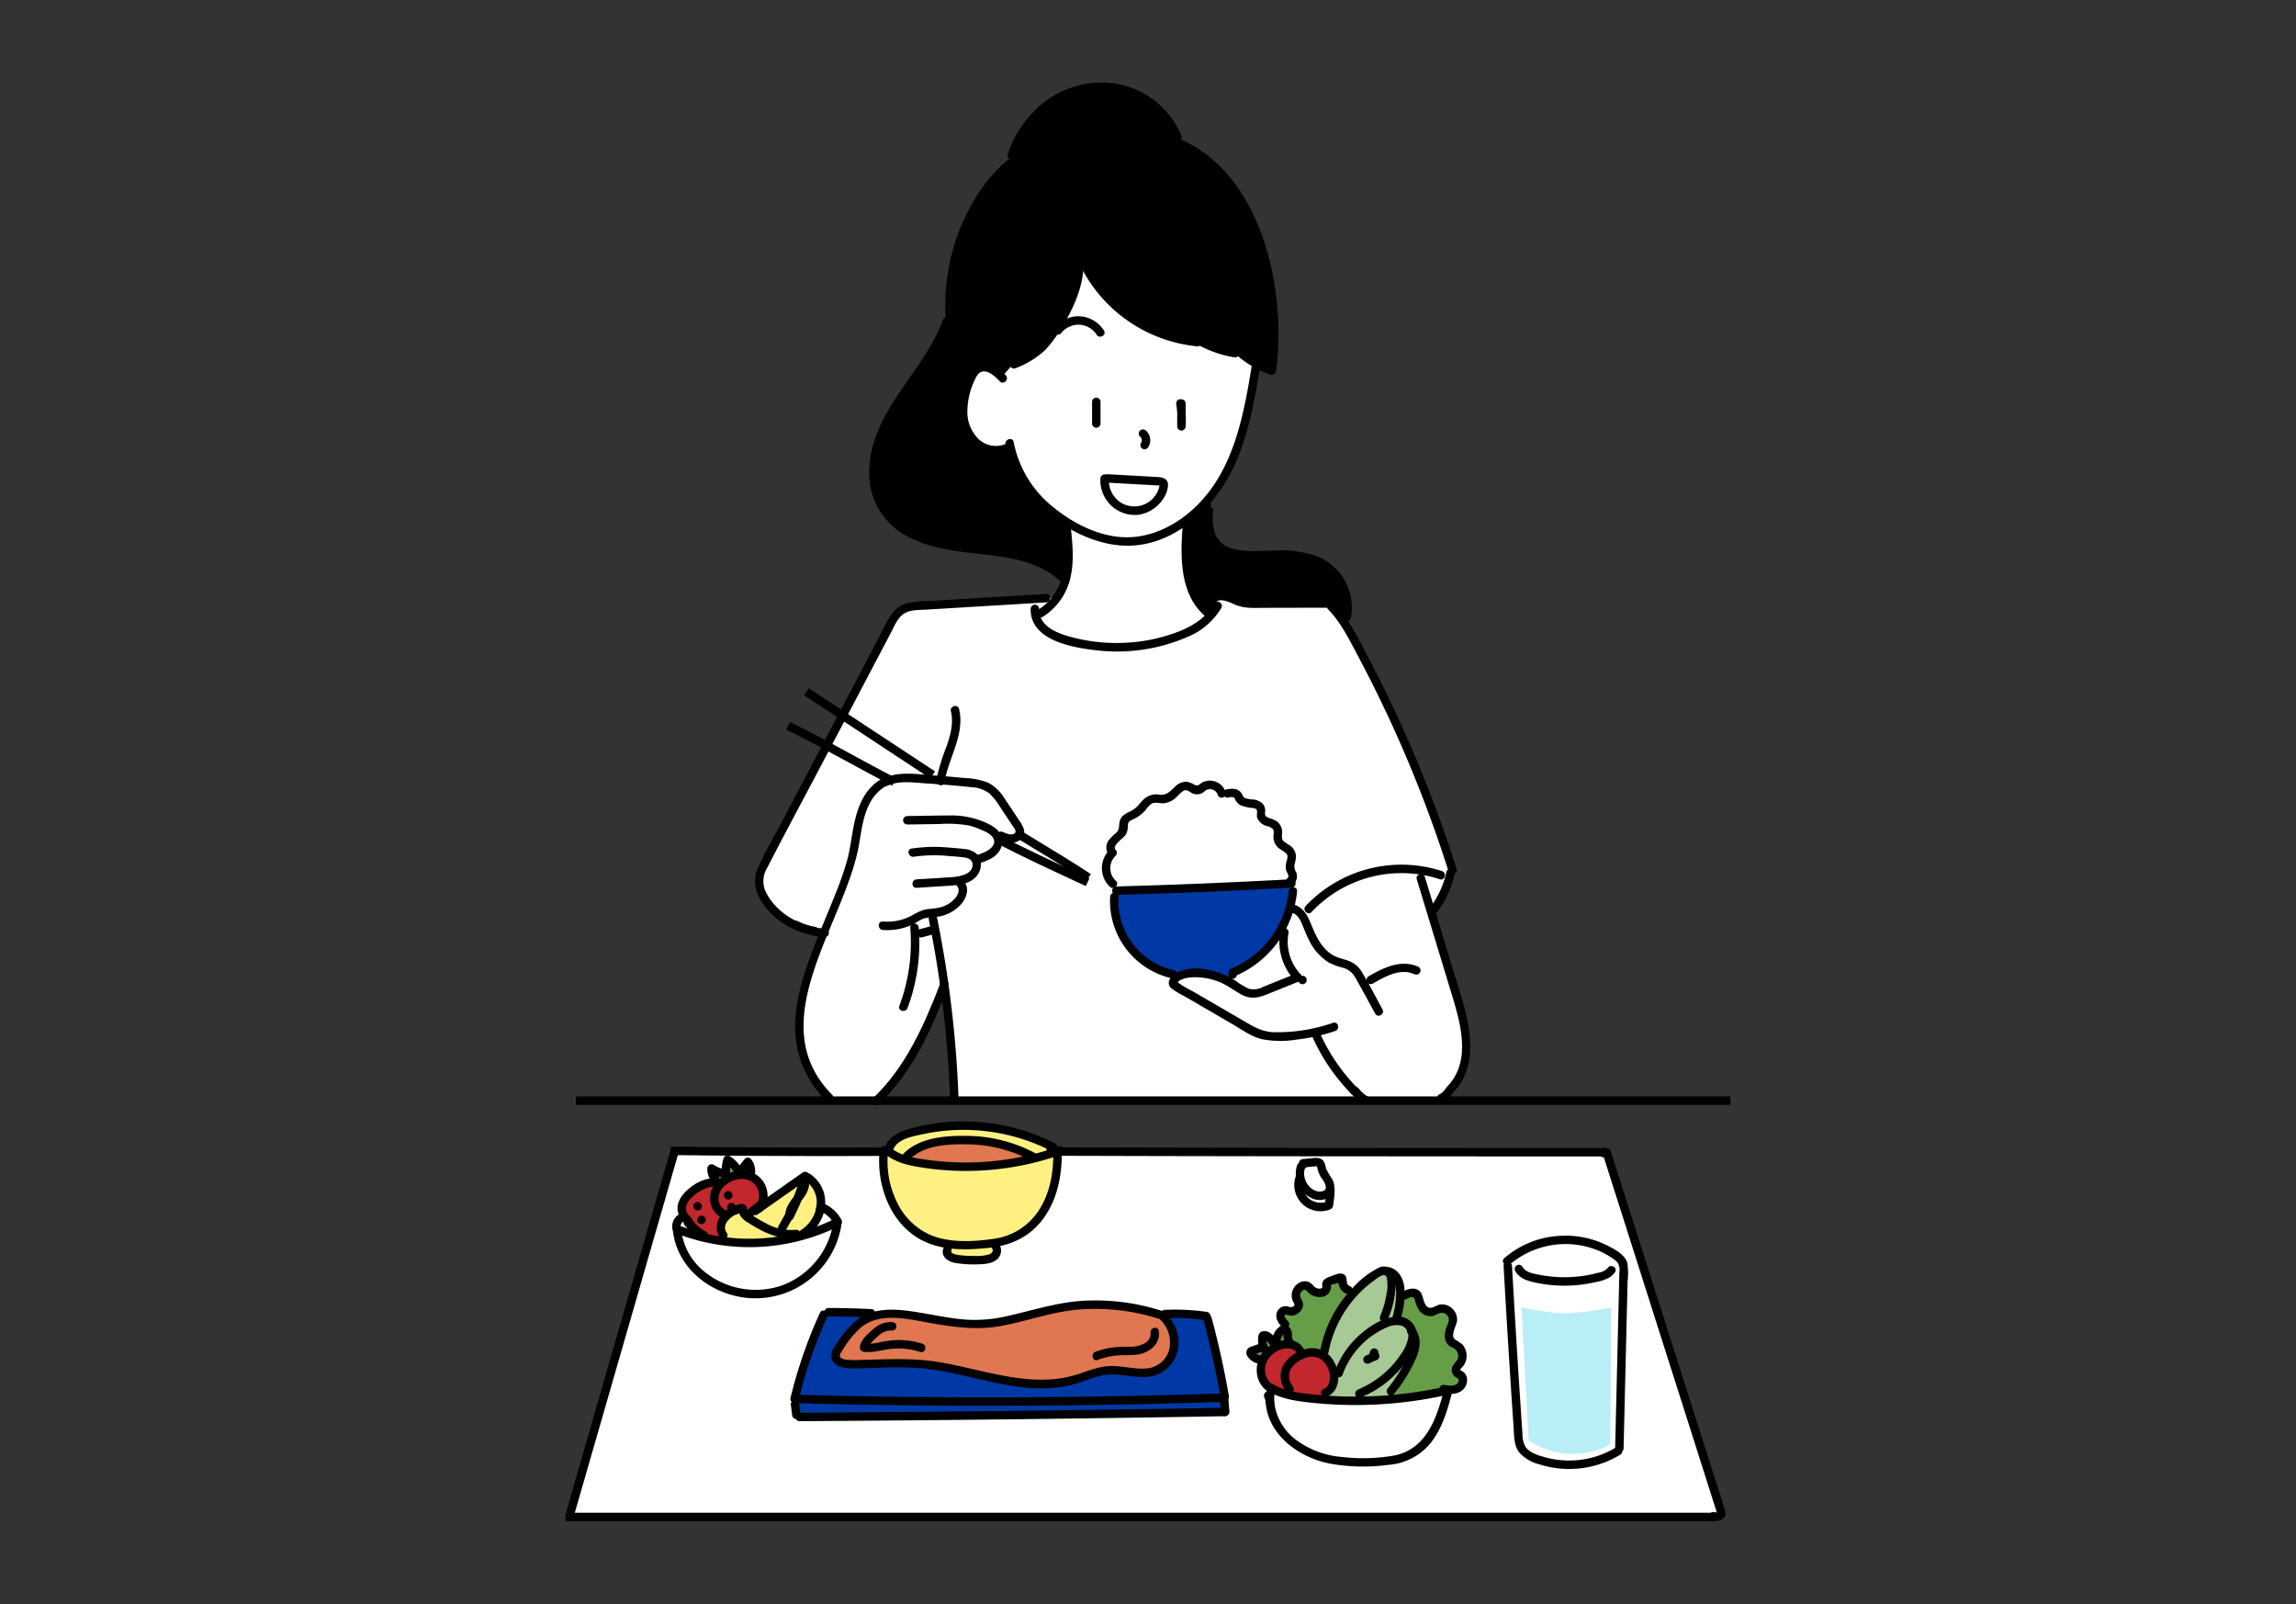<svg xmlns="http://www.w3.org/2000/svg" xmlns:xlink="http://www.w3.org/1999/xlink" width="544" height="380" viewBox="0 0 544 380">
  <rect x="0" y="0" width="544" height="380" fill="#333333" stroke="none"/>
  <defs>
    <style>
      .cls-1 {
        fill: #fff;
      }

      .cls-2 {
        fill: none;
      }

      .cls-3 {
        clip-path: url(#clip-path);
      }

      .cls-4 {
        clip-path: url(#clip-path-2);
      }

      .cls-5 {
        fill: #baeef7;
      }

      .cls-6 {
        fill: #0039a6;
      }

      .cls-7 {
        fill: #a7c995;
      }

      .cls-8 {
        fill: #c1272d;
      }

      .cls-9 {
        fill: #669e47;
      }

      .cls-10 {
        fill: #fff082;
      }

      .cls-11 {
        fill: #e07751;
      }
    </style>
    <clipPath id="clip-path">
      <rect id="Rectangle_710" data-name="Rectangle 710" class="cls-1" width="544" height="380" transform="translate(-16154 -5920)"/>
    </clipPath>
    <clipPath id="clip-path-2">
      <rect id="Rectangle_860" data-name="Rectangle 860" class="cls-2" width="276.001" height="340.968"/>
    </clipPath>
  </defs>
  <g id="Mask_Group_148" data-name="Mask Group 148" class="cls-3" transform="translate(16154 5920)">
    <g id="Group_3127" data-name="Group 3127" transform="translate(-16020.001 -5900.484)">
      <g id="Group_3127-2" data-name="Group 3127" class="cls-4">
        <path id="Path_569" data-name="Path 569" class="cls-1" d="M126.43,1.411l-6.1.785-5.952,3.057-6.2,6.985L106,18.437s-5.277,4.7-7.858,9.255-6.346,13.652-6.723,18.684a103.693,103.693,0,0,0-.146,10.47L88.9,60l-1.164,1.7s-4.172,6.425-8.2,12.611S72.285,90.1,73.083,93.9s3.6,11.1,8.634,12.9,21.046,4.317,23.864,4.608,11.35,5.335,11.35,5.335l1.5,1.455-1.6,3.786-6.25.425L82.393,124.2l-3.372,1.387-32.058,60.14-1.009,2.713a6.213,6.213,0,0,0,1.2,4.417c1.619,2.382,4.087,5.75,7.951,7.005a36.822,36.822,0,0,0,5.869,1.515l-1.068,4.2-3.211,8.188L55.249,224.6l1.525,7.145,3.211,5.779,3.452,3.452,10.837.321s5.5-5.122,7.144-9.071,8.429-17.339,8.429-17.339l1.766,11.881.642,13.566,115.988.788a33.1,33.1,0,0,0,3.235-5.358,18.955,18.955,0,0,0,1.762-10.168c-.363-2.692-7.383-26.808-7.383-26.808l-.466-2.518,3.138-4.526,1.727-5.205-8.77-25.063-10.64-22.19-6.1-11.445.444-6.277s-.879-4.112-2.916-5.684-5.747-4.068-9.292-4.1-12.04.111-13.89-.346-5.832-3.756-5.832-3.756-.809-4.358-.841-4.894,0-3.954,0-3.954l2.878-3.743s2.714-5.355,3.608-7.875S162.4,75.219,162.4,75.219l1.28-8.263,3.336,1.319,1.2-6.827L167.131,48.1s-2.853-11.83-3.785-14.014-4.714-9.813-6.665-11.4-7.9-7.11-9.555-7.829a4.586,4.586,0,0,1-2.248-2.57l-3.587-5.453-4.55-3.418-5.207-2.025Z"/>
        <path id="Path_570" data-name="Path 570" class="cls-1" d="M26.1,253.628,1.191,340.179l118.949.234,96.751-.455,56.975-.16-26.94-86.093-129.412-.029-7.039-3.558s-8.286-2.958-13.352-2.95-16.419,1.7-17.234,2.328-3.726,3.339-3.726,3.339l-2.1,1.009-21.892-.311Z"/>
        <path id="Path_571" data-name="Path 571" d="M118.63,117.554a36.175,36.175,0,0,0,.757-7.726,44.256,44.256,0,0,0-.717-5.694l-5.257-4.381s-1.82-.9-4.261-5.217a46.056,46.056,0,0,1-3.664-8.4s-2.229,1.8-4.221,1.076-5.617-3.488-6.332-5.814-.279-6.89-.279-6.89l2.123-6.11a4.076,4.076,0,0,1,1.769-1.029c.987-.22,4.154,1.234,4.154,1.234l3-2.838s.206,1.2,1.933.412,9.213-8.679,9.213-8.679l4.309-8.484s.845-5.861.791-7.186,3.479,6.5,5.47,7.979,8.8,7.527,8.8,7.527l12.668,3.825,9.912,2.385,8.267,4.566a33.711,33.711,0,0,0,1.069-8.267c-.041-4.282.329-12.627-1.81-18.179S159.9,24.577,155.55,21.1s-10.266-7.377-10.266-7.377-1.159-4.407-3.935-6.823S131.329,1.3,131.329,1.3L124.2,1l-8.852,3.812s-5.184,4.512-7.008,7.315a16.346,16.346,0,0,0-2.09,6.762A27.381,27.381,0,0,0,96.289,30.81c-3.135,7.757-5.345,20.881-5.225,23.36a7.581,7.581,0,0,1-1.537,4.549s-5.11,9.378-7.6,12.594S74.068,83.445,73.5,87.65s-.419,11.09,3.551,15.1,11.649,6.5,11.649,6.5a61.67,61.67,0,0,1,8.569.952c6.154.97,10.31,1.244,12.992,2.464s8.365,4.89,8.365,4.89"/>
        <path id="Path_572" data-name="Path 572" d="M153.058,98.258l-1.511.969-4.649,4.881a45.656,45.656,0,0,0,.5,10.5c.949,5.753,4.921,11.081,4.921,11.081l1.9-1.744-.465-1.821,2.286-.62,5.773,2.015,18.83-.194,4.494,3.565.387-3.022s1.273-2.182-1.588-5.7-5.159-5.695-8.563-5.927-10.361-.174-13.134-.388-6.011.112-7.284-2.131-2.44-4.765-2.44-4.765l.193-3.565"/>
        <path id="Path_573" data-name="Path 573" class="cls-5" d="M226.488,290.119l1.708,31.632s4.994,3.257,10.538,3.141,8.759-2.2,8.805-2.484.22-32.234.22-32.234a66.746,66.746,0,0,1-10.466,1.36c-3.991.113-10.8-1.415-10.8-1.415"/>
        <path id="Path_574" data-name="Path 574" class="cls-6" d="M130.426,191.9s0,7.9,2.091,10.949,10.581,8.489,10.581,8.489l4.183-.184,5.536-.062,4.429,1.354s-.326-.474,3.2-2.646,8.365-7.5,8.365-7.5a48.63,48.63,0,0,0,2.646-7.443,26.881,26.881,0,0,0,.369-5.106Z"/>
        <path id="Path_575" data-name="Path 575" class="cls-7" d="M179.727,301.51s.886-6.422,4.181-10.7a82.2,82.2,0,0,1,9-9.285l3.968.992,1.276,5.741-1.063,4.82s2.53.652,3.4,2.268.921,5.032.921,5.032l-4.252,8.08-1.914,3.189-7.017.5-8.292-.212,1.559-2.693.85-4.253Z"/>
        <path id="Path_576" data-name="Path 576" class="cls-8" d="M178.695,311.326l2.347-1.335L182.214,307l-1.659-4.653-3.277-1.537-2.549.485-2.185-2.266-3.844.162-3.44,2.873-.607,3.8,2.388,3.6,5.745,1.982Z"/>
        <path id="Path_577" data-name="Path 577" class="cls-8" d="M47.155,264.032s-.144-2.8-1.824-4.065-4.635-.912-4.635-.912l-4.141,1.862-2.583-.228-5.623,3.3-.836,2.887,4.1,5.509L36.9,274.4l.38-1.748.494-3.761,3.609-2.242,1.368,1.14,3.495-1.785Z"/>
        <path id="Path_578" data-name="Path 578" class="cls-9" d="M165.349,302.717l-2.734-2.156,2.287-1.367.552-2.472,1.814.684,2.866-1.946,1.394,2.051-3.05,2.1Z"/>
        <path id="Path_579" data-name="Path 579" class="cls-9" d="M36.347,260.589l-1.4-3.461,2.889.7.872-2.366,2.365,2.017,2.366-1.519.672,2.69-3.585.2Z"/>
        <path id="Path_580" data-name="Path 580" class="cls-9" d="M195.667,311.717l9.14-.9,4.185-1.306,3.114-.468s1.635-1.407.77-2.244-2.126-.961-1.942-1.875,2.067-2.985,1.641-4.051-3.09-2.1-3.214-3.381,1.423-4.931.435-6.061-4.223.185-5.123-.234-1.986-3.743-3.046-4.319a3.657,3.657,0,0,0-2.511-.1l-.971.569-1.072,4.855,2.645,2.075s1.929,2.5,1.741,4.219-3.549,8.638-3.549,8.638l-2.276,2.846Z"/>
        <path id="Path_581" data-name="Path 581" class="cls-9" d="M179.763,300.97a21.775,21.775,0,0,1,2.176-7.533,49.112,49.112,0,0,1,4.755-6.7s-1.731-.622-2.21-1.674-1-2.11-1-2.11l-2.444.971s.522.791-.937,1.775a3.694,3.694,0,0,1-3.616,0c-.324-.213-1.172-1.309-2.377-.469s-1.721,1.784-1.239,2.812,1.664,2.444.636,2.88-2.349-1.018-3.248-.168a2.488,2.488,0,0,0-.736,2.009l.937,1.44.369,1.406.435,2.846,2.444,1.507,1.205,1.071Z"/>
        <path id="Path_582" data-name="Path 582" class="cls-10" d="M75.638,253.427s-2.016,7.712,2.6,13.271,12.951,8.665,12.951,8.665l-.547,1.779,5.61,2.006,4.971-.547,1.14-2.1.091-1.413s4.957-1.731,7.114-3.558,6.2-8.5,6.659-11.355a44.768,44.768,0,0,0,.365-6.75l-1.186-1.6a40.463,40.463,0,0,0-8.528-3.193A51.086,51.086,0,0,0,93.652,247a35.221,35.221,0,0,0-8.254.957,40.585,40.585,0,0,0-7.343,2.417Z"/>
        <path id="Path_583" data-name="Path 583" class="cls-10" d="M46.114,274.869l7.429-1.225,4.654-1.428s2.027-2.686,2.245-4.654,1.22-3.879-.571-5.837a9.191,9.191,0,0,0-2.98-2.409l-13.1,8.695-1.714-.082-.245-1.347s-4.217.988-4.613,2.9a11.892,11.892,0,0,0,.286,4.49Z"/>
        <path id="Path_584" data-name="Path 584" class="cls-11" d="M110.146,254.935l-7.4-3.472a44.023,44.023,0,0,0-9.686-.823,72.973,72.973,0,0,0-8.133,1.005l-4.02,2.833,8.681,2.741,8.954-.182Z"/>
        <path id="Path_585" data-name="Path 585" class="cls-11" d="M72.676,292.242l-5.334,4.035-3.283,4.993,2.667,2.393H80.4l12.037.958,13.815,3.282,13.541-.342,9.916-2.393,8.549.684s5.777-1.866,6.019-4.719,0-6.2-1.642-7.865-7.433-3.283-13.336-3.488-9.892.618-18.192,2.188-10.617,2.131-15.866,1.915a138.339,138.339,0,0,1-13.815-1.709Z"/>
        <path id="Path_586" data-name="Path 586" class="cls-6" d="M72.224,291.947l-10.6-.066-7.179,19.495.527,4.28L155.8,315.2l.461-3.688-3.82-18.836-10.472-.592s4.427,5.065,2.305,8.43-4.044,5.42-6.651,5.334-6.541-1.133-10.077-.395-7.462,2.862-11.855,2.9A78.609,78.609,0,0,1,98.765,306.7a104.561,104.561,0,0,0-14.752-2.832c-4.3-.362-10.274-.068-13.567,0a19.816,19.816,0,0,1-6.257-.988l-.066-1.91a13.643,13.643,0,0,1,2.964-4.479c1.947-1.819,5.137-4.544,5.137-4.544"/>
        <path id="Path_587" data-name="Path 587" d="M245.906,254.407,228.03,254.4c-37.325-.016-75.921-.034-114.08-.157l.006-2c38.157.123,76.752.141,114.075.157l17.877.008Z"/>
        <path id="Path_588" data-name="Path 588" d="M61.159,254.32c-12.521,0-24.487-.084-36.25-.254l.029-2c16.505.238,33.415.308,51.693.213l.009,2q-7.9.04-15.481.041"/>
        <rect id="Rectangle_855" data-name="Rectangle 855" width="272.348" height="2" transform="translate(0.001 338.797)"/>
        <rect id="Rectangle_856" data-name="Rectangle 856" width="89.364" height="2" transform="matrix(0.277, -0.961, 0.961, 0.277, 0.146, 338.667)"/>
        <path id="Path_589" data-name="Path 589" d="M117.38,59.445a5.336,5.336,0,0,1,4.442-2.048,5.211,5.211,0,0,1,4.011,2.37c.694,1.078,2.426.077,1.727-1.01a7.335,7.335,0,0,0-5.588-3.351,7.185,7.185,0,0,0-6.006,2.625,1.03,1.03,0,0,0,0,1.414,1.007,1.007,0,0,0,1.414,0"/>
        <path id="Path_590" data-name="Path 590" d="M145.306,58.59a4.063,4.063,0,0,1,7.76.346,1,1,0,0,0,1.929-.532,6.063,6.063,0,0,0-11.618-.346,1,1,0,0,0,1.929.532"/>
        <path id="Path_591" data-name="Path 591" d="M124.749,75.67v5.125a1,1,0,0,0,2,0V75.67a1,1,0,0,0-2,0"/>
        <path id="Path_592" data-name="Path 592" d="M144.7,76.307a21.187,21.187,0,0,1,.251,2.494,23.786,23.786,0,0,1-.032,2.67h2q0-2.7.008-5.407a1,1,0,0,0-2,0q0,2.7-.008,5.407a1.012,1.012,0,0,0,1,1,1.024,1.024,0,0,0,1-1,25.093,25.093,0,0,0-.29-5.7,1,1,0,0,0-1.231-.7,1.029,1.029,0,0,0-.7,1.23"/>
        <path id="Path_593" data-name="Path 593" d="M136.1,83.895a1.932,1.932,0,0,1,.3.309l-.156-.2a2.151,2.151,0,0,1,.254.435c-.033-.08-.067-.16-.1-.239a2.292,2.292,0,0,1,.154.557l-.036-.266a2.236,2.236,0,0,1,0,.578l.036-.266a2.043,2.043,0,0,1-.131.486c.034-.079.068-.159.1-.239a1.929,1.929,0,0,1-.191.348,1,1,0,0,0,1.129,1.469,1.124,1.124,0,0,0,.6-.459,3.058,3.058,0,0,0-.547-3.924,1.077,1.077,0,0,0-.707-.293,1.018,1.018,0,0,0-.707.293,1,1,0,0,0-.293.707.973.973,0,0,0,.293.707"/>
        <path id="Path_594" data-name="Path 594" d="M128.491,94.81l7.859.439,3.86.215c.175.01.542-.045.7.066-.26-.176-.218.2-.27.4a5.4,5.4,0,0,1-.517,1.285,6.066,6.066,0,0,1-9.035,1.979,6.331,6.331,0,0,1-2.36-5.393c.1-1.283-1.9-1.276-2,0a8.19,8.19,0,0,0,9.082,8.611,8.555,8.555,0,0,0,5.787-3.773,6.245,6.245,0,0,0,1.151-3.369c-.076-1.784-1.9-1.767-3.232-1.841l-11.03-.616c-1.286-.072-1.282,1.928,0,2"/>
        <path id="Path_595" data-name="Path 595" d="M104.308,69.4c-1.61-1.723-3.747-3.585-6.3-2.824a4.237,4.237,0,0,0-2.494,2.32,24.612,24.612,0,0,0-1.547,3.964c-1.443,4.842-.944,11.059,3.738,14a7.842,7.842,0,0,0,7.674.459c1.15-.579.138-2.305-1.009-1.727a5.932,5.932,0,0,1-6.443-1.049A8.939,8.939,0,0,1,95.2,78.126,17.679,17.679,0,0,1,97.237,69.9c1.483-2.942,4.12-.737,5.657.908.88.943,2.292-.474,1.414-1.414"/>
        <path id="Path_596" data-name="Path 596" d="M120.589,40.571c.7,5.445-1.321,10.606-4.014,15.241a30.582,30.582,0,0,1-4.33,6.15,20.112,20.112,0,0,1-6.561,3.989c-1.176.517-.159,2.241,1.009,1.727a21.349,21.349,0,0,0,6.966-4.3,32.813,32.813,0,0,0,4.643-6.554c2.85-4.9,5.032-10.487,4.287-16.251-.163-1.259-2.165-1.275-2,0"/>
        <path id="Path_597" data-name="Path 597" d="M108.9,55.986c-.118,4.6-3.394,8.346-6.293,11.612-.852.959.557,2.379,1.414,1.414,3.278-3.692,6.746-7.839,6.879-13.026a1,1,0,0,0-2,0"/>
        <path id="Path_598" data-name="Path 598" d="M120.294,39.387a34.613,34.613,0,0,0,29.365,23.126c1.282.114,1.274-1.887,0-2a32.536,32.536,0,0,1-27.436-21.658c-.406-1.215-2.338-.694-1.929.532"/>
        <path id="Path_599" data-name="Path 599" d="M134.09,41.353c2.313,5.406,4.89,10.807,8.834,15.236a26.385,26.385,0,0,0,15.527,8.531c1.259.2,1.8-1.727.532-1.929a24.754,24.754,0,0,1-14.9-8.3c-3.681-4.233-6.081-9.43-8.268-14.543-.505-1.18-2.228-.163-1.727,1.009"/>
        <path id="Path_600" data-name="Path 600" d="M145.722,44.669c4.65,9.813,10.1,20.471,20.948,24.465,1.21.445,1.732-1.487.532-1.929-10.27-3.781-15.373-14.3-19.753-23.545-.551-1.163-2.276-.149-1.727,1.009"/>
        <path id="Path_601" data-name="Path 601" d="M104.244,85.736a27.194,27.194,0,0,0,8.7,15.231c4.7,4.31,10.893,7.7,17.261,8.577,13.036,1.786,23.907-8.65,28.7-19.785,3.149-7.313,4.494-15.2,5.747-23.015.2-1.259-1.725-1.8-1.929-.532-2,12.466-4.361,26.249-14.272,35.081-4.287,3.821-9.818,6.51-15.648,6.451-6.082-.062-12.238-3.094-16.9-6.859A26.083,26.083,0,0,1,106.173,85.2c-.218-1.266-2.145-.729-1.929.532"/>
        <path id="Path_602" data-name="Path 602" d="M119.926,14.578c-10.355-2.9-18.879,5.893-23.562,14.044a49.208,49.208,0,0,0-6.3,27.616A47.976,47.976,0,0,0,93.827,71.9c.5,1.179,2.228.161,1.727-1.011a46.4,46.4,0,0,1-2.9-26.1c1.517-8.629,5.41-17.411,11.809-23.537,3.949-3.782,9.435-6.287,14.931-4.749a1,1,0,0,0,.532-1.93"/>
        <path id="Path_603" data-name="Path 603" d="M122.691,16.038c8.724-5.365,20.237-3.224,28.071,2.8,8.622,6.625,12.969,17.429,14.9,27.823a68.916,68.916,0,0,1,.687,21.647c-.17,1.272,1.831,1.259,2,0,2.87-21.439-4.831-52.84-29.9-56.951a24.3,24.3,0,0,0-16.763,2.959c-1.1.673-.092,2.4,1.009,1.727"/>
        <path id="Path_604" data-name="Path 604" d="M119.747,16.326a1,1,0,0,0,0-2,1,1,0,0,0,0,2"/>
        <path id="Path_605" data-name="Path 605" d="M106.7,17.551a23.164,23.164,0,0,1,12.614-14.02,19.174,19.174,0,0,1,17.979,1.61,17.1,17.1,0,0,1,6.7,8.028c.463,1.185,2.4.67,1.928-.532A20.409,20.409,0,0,0,130.483.32a22.178,22.178,0,0,0-19.406,6.442,25.6,25.6,0,0,0-6.305,10.257c-.4,1.227,1.531,1.752,1.929.532"/>
        <path id="Path_606" data-name="Path 606" d="M123.431,8.7a9.462,9.462,0,0,1-.982,3.52,9.235,9.235,0,0,1-2.387,2.975,1.009,1.009,0,0,0,0,1.415,1.022,1.022,0,0,0,1.414,0,11.333,11.333,0,0,0,3.955-7.91,1,1,0,0,0-2,0"/>
        <path id="Path_607" data-name="Path 607" d="M117.7,105.4c.4,3.734.851,7.592.011,11.3a12.835,12.835,0,0,1-5.632,8.151c-1.072.7-.071,2.436,1.009,1.727a14.8,14.8,0,0,0,6.39-8.69c1.094-4.086.671-8.341.222-12.487-.137-1.266-2.139-1.28-2,0"/>
        <path id="Path_608" data-name="Path 608" d="M146.172,105.34c-.485,7.345-.678,16.005,5.5,21.212.979.825,2.4-.583,1.414-1.414-5.766-4.857-5.368-12.978-4.918-19.8.085-1.285-1.916-1.28-2,0"/>
        <path id="Path_609" data-name="Path 609" d="M110.206,124.722c-.156,7.463,9.951,9.159,15.525,9.79a41.891,41.891,0,0,0,21.572-3.139,16.647,16.647,0,0,0,8.07-6.886c.62-1.129-1.107-2.139-1.727-1.009-1.816,3.305-5.108,5.337-8.545,6.661a40.177,40.177,0,0,1-11.9,2.561,41.565,41.565,0,0,1-12.333-1.057c-3.525-.85-8.755-2.416-8.661-6.921a1,1,0,0,0-2,0"/>
        <path id="Path_610" data-name="Path 610" d="M113.859,121.167l-27.426,1.655a24.95,24.95,0,0,0-5.75.608A6.743,6.743,0,0,0,77,126.359c-1.164,1.773-2.051,3.763-3.038,5.638l-3.129,5.948L58.08,162.181,51.705,174.3c-2.035,3.867-4.323,7.691-6.1,11.684-1.769,3.974.059,7.684,2.879,10.632a18.177,18.177,0,0,0,10.026,5.319c1.259.215,1.8-1.712.531-1.929a16.366,16.366,0,0,1-8.606-4.267,13.869,13.869,0,0,1-3.071-4.146,6,6,0,0,1,.437-5.574c3.782-7.44,7.773-14.78,11.659-22.166L71.168,141.6l5.8-11.016c.818-1.555,1.564-3.53,3.02-4.612,1.5-1.117,3.673-.981,5.451-1.089l28.424-1.715c1.279-.077,1.288-2.078,0-2"/>
        <path id="Path_611" data-name="Path 611" d="M89.4,56.312c-4.691,12.78-17.79,22.042-17.43,36.674a16.652,16.652,0,0,0,8.618,14.324c5.271,2.986,11.426,3.712,17.343,4.358,6.921.754,14.614,1.7,19.727,6.934.9.923,2.314-.492,1.414-1.414-8.842-9.056-22.836-6.065-33.83-9.962-5.807-2.058-10.451-6.329-11.172-12.7-.741-6.559,2.106-12.974,5.567-18.362,4.08-6.348,9.06-12.147,11.692-19.317.444-1.21-1.488-1.732-1.929-.532"/>
        <path id="Path_612" data-name="Path 612" d="M151.452,101.5c-.319,3.9.323,8.106,4.123,10.1,3.574,1.872,7.893,1.375,11.775,1.3,4.282-.079,9.027-.03,12.627,2.63a11.033,11.033,0,0,1,4.154,10.78c-.245,1.258,1.683,1.8,1.928.532a13.047,13.047,0,0,0-7.89-14.563,25.66,25.66,0,0,0-9.989-1.392c-3.238.034-6.666.468-9.837-.365a6.2,6.2,0,0,1-4.294-3.254,11.519,11.519,0,0,1-.6-5.768c.105-1.283-1.9-1.276-2,0"/>
        <path id="Path_613" data-name="Path 613" d="M153.7,123.664c.97-2.063,3.842-.387,5.234.16,2.136.839,4.434.639,6.686.634l15.432-.033a1,1,0,0,0,0-2q-8.712.018-17.424.038a10.659,10.659,0,0,1-3.965-.492,18.264,18.264,0,0,0-3.25-1.2,3.991,3.991,0,0,0-4.44,1.88c-.544,1.158,1.179,2.174,1.727,1.009"/>
        <path id="Path_614" data-name="Path 614" d="M180.675,124.816c3.019,3.1,4.962,7.076,6.977,10.856q3.131,5.876,6.005,11.882,5.84,12.208,10.578,24.9,2.652,7.112,4.95,14.346c.389,1.222,2.321.7,1.929-.532A309.27,309.27,0,0,0,190.035,135.9c-2.287-4.339-4.486-8.952-7.946-12.5-.9-.923-2.314.492-1.414,1.414"/>
        <path id="Path_615" data-name="Path 615" d="M208.7,187.028a21.2,21.2,0,0,1-3.9,8.459,1.032,1.032,0,0,0,0,1.414,1,1,0,0,0,1.414,0,23.417,23.417,0,0,0,4.414-9.341,1.022,1.022,0,0,0-.7-1.23,1.01,1.01,0,0,0-1.23.7"/>
        <path id="Path_616" data-name="Path 616" d="M176.768,196.5a29.216,29.216,0,0,1,30.367-7.757c1.222.411,1.747-1.519.531-1.929a31.2,31.2,0,0,0-32.312,8.272c-.871.945.54,2.363,1.414,1.414"/>
        <path id="Path_617" data-name="Path 617" d="M201.682,188.75q3.96,13.029,7.921,26.058c2.208,7.265,5.4,16.824-.775,23.108-.9.919.51,2.334,1.414,1.414,6.208-6.321,4.144-15.63,1.861-23.173q-4.231-13.974-8.492-27.939c-.374-1.228-2.3-.7-1.929.532"/>
        <path id="Path_618" data-name="Path 618" d="M74.793,165.014c-4.434,2.632-5.878,7.423-6.725,12.217-.421,2.379-.738,4.786-1.376,7.122a77.9,77.9,0,0,1-2.785,7.955c-2.143,5.447-4.561,10.788-6.48,16.322-1.8,5.2-3.251,10.73-3.009,16.283a24.413,24.413,0,0,0,7.355,16.32,1,1,0,0,0,1.414-1.414c-17.141-17.269,3.192-40.74,6.365-59.428.847-4.988,1.469-10.811,6.249-13.65a1,1,0,0,0-1.008-1.727"/>
        <path id="Path_619" data-name="Path 619" d="M54.007,200.406a20.126,20.126,0,0,0,7.385,2.058,1.007,1.007,0,0,0,1-1,1.022,1.022,0,0,0-1-1,17.794,17.794,0,0,1-6.377-1.785,1.024,1.024,0,0,0-1.368.359,1.01,1.01,0,0,0,.36,1.368"/>
        <path id="Path_620" data-name="Path 620" d="M130.508,192.451q20.763-.564,41.506-1.707c1.28-.07,1.287-2.071,0-2q-20.741,1.143-41.506,1.707a1,1,0,0,0,0,2"/>
        <path id="Path_621" data-name="Path 621" d="M129.025,192.9a18.781,18.781,0,0,0,14.534,19.291c1.253.284,1.788-1.643.532-1.929A16.788,16.788,0,0,1,131.025,192.9c.076-1.286-1.924-1.281-2,0"/>
        <path id="Path_622" data-name="Path 622" d="M171.318,191.615a22.141,22.141,0,0,1-13.57,18.276c-1.181.472-.666,2.407.531,1.929a24.231,24.231,0,0,0,15.039-20.205c.11-1.282-1.89-1.275-2,0"/>
        <path id="Path_623" data-name="Path 623" d="M169.351,201.026a13.452,13.452,0,0,0,2.866,11.049,1.009,1.009,0,0,0,1.415,0,1.024,1.024,0,0,0,0-1.415,11.282,11.282,0,0,1-2.352-9.1,1.027,1.027,0,0,0-.7-1.23,1.008,1.008,0,0,0-1.23.7"/>
        <path id="Path_624" data-name="Path 624" d="M172.461,196.815c1.158.488,1.732,1.8,2.183,2.893.473,1.139.907,2.287,1.473,3.386a12.8,12.8,0,0,0,4.641,5.326,15.127,15.127,0,0,0,3.273,1.251,4.779,4.779,0,0,1,3.087,2.372c1.622,2.812,3.143,5.688,4.713,8.531.622,1.127,2.35.119,1.727-1.01-1.629-2.949-3.15-6-4.911-8.871a5.966,5.966,0,0,0-2.823-2.5c-1.221-.522-2.564-.715-3.746-1.328-2.436-1.262-3.9-3.845-4.938-6.278-.974-2.279-1.679-4.661-4.147-5.7-1.184-.5-1.7,1.436-.532,1.929"/>
        <path id="Path_625" data-name="Path 625" d="M191.283,213.454c2.826-1.625,6.459-3.731,9.784-2.241a1.031,1.031,0,0,0,1.368-.359,1.007,1.007,0,0,0-.359-1.368c-4.111-1.842-8.219.181-11.8,2.241a1,1,0,0,0,1.009,1.727"/>
        <path id="Path_626" data-name="Path 626" d="M174.6,213.611a1,1,0,0,0,0-2,1,1,0,0,0,0,2"/>
        <path id="Path_627" data-name="Path 627" d="M173.239,211.03q-3.946,1.589-7.894,3.178a4.661,4.661,0,0,1-3.512.45,19.03,19.03,0,0,1-3.238-1.974c-3.705-2.295-9.337-3.853-13.512-1.963-1.513.685-3.144,2.522-1.424,3.958a21.373,21.373,0,0,0,2.988,1.783l3.832,2.228,7.452,4.332c2.217,1.289,4.486,2.964,7,3.6a23.976,23.976,0,0,0,8.415.085,43.978,43.978,0,0,0,9.022-2.021c1.213-.409.692-2.341-.532-1.928a40.071,40.071,0,0,1-14.078,2.213c-2.495-.083-4.37-1.086-6.48-2.313l-6.387-3.713-6.387-3.714a22.583,22.583,0,0,1-2.981-1.733c-.465-.382-.476-.129-.286-.594a3.989,3.989,0,0,1,.878-.466,6.9,6.9,0,0,1,1.783-.427,15.017,15.017,0,0,1,6.455.858c2.1.724,3.727,2.035,5.63,3.106,2.131,1.2,3.926.952,6.115.072q3.835-1.542,7.669-3.087c1.179-.475.664-2.41-.532-1.929"/>
        <path id="Path_628" data-name="Path 628" d="M158.069,212.319a1,1,0,0,0,0-2,1,1,0,0,0,0,2"/>
        <path id="Path_629" data-name="Path 629" d="M130.389,189.126a4.083,4.083,0,0,1-.059-5.95,1.009,1.009,0,0,0,0-1.415c-1-.9,1.89-2.813,2.33-3.493a3.589,3.589,0,0,0,.555-1.837c.053-1.038.067-1.306,1.021-1.777a8.532,8.532,0,0,0,3.28-2.4,5.291,5.291,0,0,1,1.335-1.4c.82-.467,1.914-.066,2.8-.1a4.945,4.945,0,0,0,3.245-1.621,11.649,11.649,0,0,1,1.3-1.2c.676-.466,1.1-.265,1.786.133a2.616,2.616,0,0,0,3.414-.143,1.9,1.9,0,0,1,3.1.766,1,1,0,0,0,1.928-.532,3.961,3.961,0,0,0-5.534-2.358c-.661.364-.942.966-1.748.631a6.686,6.686,0,0,0-1.888-.785,3.8,3.8,0,0,0-2.92,1.249c-1.164,1.053-1.828,1.964-3.535,1.824a4.39,4.39,0,0,0-3.981,1.257c-1.013,1.065-1.612,2.05-3,2.683-1.157.528-2.273,1.124-2.55,2.472-.209,1.011.066,1.772-.754,2.569a12.644,12.644,0,0,0-1.669,1.635,2.851,2.851,0,0,0,.067,3.841v-1.415a6.1,6.1,0,0,0,.059,8.779c.949.866,2.367-.544,1.414-1.414"/>
        <path id="Path_630" data-name="Path 630" d="M157.079,169.4a2.451,2.451,0,0,1,1.07-.091c.375.12.37.3.557.639a2.964,2.964,0,0,0,1.081,1.2,8.644,8.644,0,0,0,2.974.707c.314.058.759.1.96.38.286.4-.022,1.408.129,1.924a3.368,3.368,0,0,0,2.331,1.99,3.316,3.316,0,0,1,1.381.672c.392.488.166,1.267.165,1.841a3.4,3.4,0,0,0,1.575,2.95,10.636,10.636,0,0,1,1.413.974c.534.538.314,1.158.156,1.82a5.2,5.2,0,0,0-.207,1.99c.075.494.934,1.669.481,2-1.027.753-.031,2.49,1.009,1.727a2.457,2.457,0,0,0,.966-3.006,2.62,2.62,0,0,1-.393-1.884,8.824,8.824,0,0,0,.334-1.883,3.275,3.275,0,0,0-1.606-2.712,14.7,14.7,0,0,1-1.231-.828c-.569-.5-.5-1.061-.47-1.761a3.187,3.187,0,0,0-1.141-2.944,5.635,5.635,0,0,0-1.346-.679,3.72,3.72,0,0,1-1.325-.591c-.364-.388-.139-1.042-.181-1.535a2.463,2.463,0,0,0-.638-1.5,3.9,3.9,0,0,0-2.4-.957,7.882,7.882,0,0,1-1.61-.282c-.621-.225-.645-.717-.995-1.227-.815-1.19-2.321-1.107-3.574-.862s-.727,2.176.532,1.929"/>
        <path id="Path_631" data-name="Path 631" d="M177.011,226.2a46.3,46.3,0,0,0,9.763,13.981c.919.9,2.334-.51,1.414-1.414a44.8,44.8,0,0,1-9.45-13.576,1.008,1.008,0,0,0-1.368-.359,1.023,1.023,0,0,0-.359,1.368"/>
        <path id="Path_632" data-name="Path 632" d="M76.2,166.644c2.788-1.376,6.289-.787,9.276-.6,3.5.224,7,.505,10.486.88a7.966,7.966,0,0,1,4.413,1.453,15.353,15.353,0,0,1,2.714,3.453l2.763,4.147c.366.55,1.3,1.54.36,2.014-.8.4-1.922-.167-2.658-.468-1.191-.487-1.709,1.447-.532,1.929,1.634.669,3.6,1.128,4.969-.33,1.322-1.4.467-2.835-.412-4.155-1.2-1.8-2.373-3.617-3.6-5.4a10.062,10.062,0,0,0-3.9-3.718,17.95,17.95,0,0,0-5.79-1.1q-3.423-.333-6.854-.578c-3.971-.284-8.531-1.1-12.245.735-1.155.57-.142,2.295,1.009,1.727"/>
        <path id="Path_633" data-name="Path 633" d="M80.984,175.777l7.523-.107a29.41,29.41,0,0,1,7.134.36,17.523,17.523,0,0,1,3.182,1.164,5.665,5.665,0,0,1,2.305,1.5c1.726,2.3-2.03,3.895-3.658,4.3A1,1,0,0,0,98,184.923c2.438-.605,5.083-1.909,5.449-4.686.352-2.681-2-4.064-4.112-4.99a19.974,19.974,0,0,0-8.417-1.607c-3.312.012-6.625.09-9.937.137a1,1,0,0,0,0,2"/>
        <path id="Path_634" data-name="Path 634" d="M82.517,183.411a34.126,34.126,0,0,1,8.236-.168c1.24.094,2.5.16,3.732.348.955.146,1.878.492,1.941,1.594.139,2.442-3.186,2.939-4.938,3.064-2.772.2-5.549.35-8.323.525-1.278.08-1.287,2.081,0,2q3.96-.249,7.919-.5c2.2-.142,4.664-.423,6.222-2.18,1.323-1.493,1.621-3.988.024-5.422a4.969,4.969,0,0,0-2.8-1.078c-1.253-.16-2.519-.256-3.779-.352a36.134,36.134,0,0,0-8.768.239c-1.266.213-.729,2.141.532,1.929"/>
        <path id="Path_635" data-name="Path 635" d="M92.805,190.42c1.033,1.412-.605,3.137-1.717,3.927-1.628,1.155-3.3,1.273-5.214,1.471s-3.233,1.325-4.946,2.047a12.364,12.364,0,0,1-5.754.892c-1.284-.1-1.277,1.906,0,2a14.139,14.139,0,0,0,6.646-1.111c1.066-.458,2.01-1.225,3.1-1.617a18.461,18.461,0,0,1,3.4-.427,9.207,9.207,0,0,0,5.483-3.044c1.174-1.394,1.909-3.534.729-5.147-.752-1.029-2.488-.032-1.727,1.009"/>
        <path id="Path_636" data-name="Path 636" d="M81.675,200.188a42.7,42.7,0,0,1-2.584,18.544c-.452,1.206,1.48,1.727,1.929.531a44.11,44.11,0,0,0,2.655-19.075c-.105-1.274-2.106-1.285-2,0"/>
        <path id="Path_637" data-name="Path 637" d="M91.308,148.953c.645,2.753-.07,5.49-.957,8.1a53.006,53.006,0,0,0-2.51,8.179c-.211,1.259,1.716,1.8,1.928.531.974-5.823,4.9-11.252,3.468-17.344-.294-1.252-2.223-.722-1.929.532"/>
        <path id="Path_638" data-name="Path 638" d="M86.067,198.323a257.271,257.271,0,0,1,5.048,42.619c.045,1.284,2.045,1.29,2,0A260.568,260.568,0,0,0,88,197.791c-.258-1.26-2.186-.726-1.929.532"/>
        <path id="Path_639" data-name="Path 639" d="M89.685,214.41a1,1,0,0,0,0-2,1,1,0,0,0,0,2"/>
        <path id="Path_640" data-name="Path 640" d="M84.479,202.495l2.558-.688a1,1,0,1,0-.531-1.928l-2.559.687a1,1,0,0,0,.532,1.929"/>
        <path id="Path_641" data-name="Path 641" d="M88.557,214c-3.726,9.623-8.077,19.341-15.674,26.568-.934.889.481,2.3,1.414,1.414,7.854-7.47,12.337-17.506,16.189-27.45.465-1.2-1.468-1.721-1.929-.532"/>
        <path id="Path_642" data-name="Path 642" d="M208.309,238.6c-.063.1-.129.191-.2.283l.156-.2a4.089,4.089,0,0,1-.714.714l.2-.157a4.067,4.067,0,0,1-.749.457,1,1,0,0,0-.46.6,1.02,1.02,0,0,0,.1.77,1,1,0,0,0,.6.46l.266.036a1,1,0,0,0,.505-.137,4.987,4.987,0,0,0,2.022-1.812,1,1,0,0,0-1.129-1.469,1.084,1.084,0,0,0-.6.46"/>
        <path id="Path_643" data-name="Path 643" d="M186.64,239.662a1,1,0,0,0,0-2,1,1,0,0,0,0,2"/>
        <path id="Path_644" data-name="Path 644" d="M186.229,239.385a9.344,9.344,0,0,0,2.7,2.468,1,1,0,1,0,1.009-1.727,8.7,8.7,0,0,1-.784-.538l.2.156a8.547,8.547,0,0,1-1.509-1.508l.156.2-.048-.062a1.1,1.1,0,0,0-.6-.46,1.02,1.02,0,0,0-.77.1,1,1,0,0,0-.46.6.971.971,0,0,0,.1.771"/>
        <path id="Path_645" data-name="Path 645" d="M75.467,253.63c2.534,2.2,5.767,2.906,9,3.4a67.612,67.612,0,0,0,32.978-3.072c1.206-.425.687-2.358-.531-1.929a66.5,66.5,0,0,1-20.478,3.788,65.813,65.813,0,0,1-10.108-.525c-3.223-.421-6.9-.874-9.447-3.081-.968-.839-2.389.569-1.414,1.414"/>
        <path id="Path_646" data-name="Path 646" d="M74.444,252.876c-.919,8.121,2.438,17.488,10.026,21.4,4.826,2.489,10.569,2.331,15.827,1.775,4.961-.526,9.27-2.375,12.439-6.333,3.661-4.573,4.871-10.457,4.835-16.2a1,1,0,0,0-2,0c.029,4.741-.783,9.587-3.417,13.618a15.086,15.086,0,0,1-10.783,6.786c-4.791.694-10.323.984-14.88-.9a15.917,15.917,0,0,1-7.881-7.6,22.08,22.08,0,0,1-2.166-12.542c.145-1.277-1.857-1.267-2,0"/>
        <path id="Path_647" data-name="Path 647" d="M89.482,276.279c-.575,1.736,1.033,2.988,2.549,3.286a24.515,24.515,0,0,0,5.327.4c1.548-.04,3.369-.053,4.661-1.025a2.749,2.749,0,0,0,.6-3.928,1.006,1.006,0,0,0-1.414,0,1.027,1.027,0,0,0,0,1.415c.117.15-.047.507-.121.63a1.472,1.472,0,0,1-.845.583,11.029,11.029,0,0,1-3.321.332c-.678.006-5.9.012-5.507-1.166.4-1.225-1.526-1.75-1.929-.532"/>
        <path id="Path_648" data-name="Path 648" d="M77.516,253.17c.717-2.934,4.936-3.567,7.407-4.093a45.045,45.045,0,0,1,10.169-.96A45.756,45.756,0,0,1,115,253.063c1.144.583,2.158-1.142,1.009-1.727a48.025,48.025,0,0,0-22.208-5.224,47.077,47.077,0,0,0-11.292,1.479c-2.805.725-6.156,1.895-6.926,5.047-.305,1.25,1.623,1.784,1.929.532"/>
        <path id="Path_649" data-name="Path 649" d="M123.269,190.362l-1.644-.762c-6.51-3.016-13.243-6.134-19.734-9.494l.92-1.775c6.451,3.338,13.164,6.447,19.655,9.455l1.645.762Z"/>
        <path id="Path_650" data-name="Path 650" d="M77.4,166.568c-3.648-1.858-7.3-3.847-10.826-5.771-4.651-2.534-9.46-5.156-14.3-7.494l.869-1.8c4.886,2.36,9.717,4.993,14.389,7.54,3.516,1.916,7.153,3.9,10.777,5.744Z"/>
        <path id="Path_651" data-name="Path 651" d="M123.364,189.2c-3.728-2.483-7.634-4.848-11.411-7.134q-2.489-1.506-4.969-3.025l1.049-1.7q2.469,1.521,4.956,3.017c3.795,2.3,7.72,4.673,11.484,7.181Z"/>
        <rect id="Rectangle_857" data-name="Rectangle 857" width="1.999" height="35.813" transform="translate(56.526 145.166) rotate(-56.623)"/>
        <rect id="Rectangle_858" data-name="Rectangle 858" width="2" height="89.32" transform="translate(245.796 253.97) rotate(-17.656)"/>
        <path id="Path_652" data-name="Path 652" d="M174.755,257.322a1,1,0,0,0,0-2,1,1,0,0,0,0,2"/>
        <path id="Path_653" data-name="Path 653" d="M173.3,256.575a6.4,6.4,0,0,0,4.148,7.976c1.682.467,3.82-.018,4.507-1.784a3.8,3.8,0,0,0-.376-3.1,18.232,18.232,0,0,1-1.356-2.323,14.593,14.593,0,0,0-.4-1.435,1.925,1.925,0,0,0-1.376-1.113,5.88,5.88,0,0,0-1.726.042l-1.979.19a1.026,1.026,0,0,0-1,1,1.008,1.008,0,0,0,1,1c.932-.09,1.865-.188,2.8-.268a2.9,2.9,0,0,1,.527-.013c-.042,0-.038-.015-.068-.02-.086-.016.064.077.029.023-.055-.087.042.184,0,.029.017.07.04.138.057.209.044.177.071.359.111.538a6.748,6.748,0,0,0,1.077,2.214,4.16,4.16,0,0,1,.87,1.907,1.017,1.017,0,0,1-.036.35c-.09.363.021-.027-.049.131-.01.021-.114.191-.052.1s-.111.121-.1.115a1.5,1.5,0,0,1-.139.125c.131-.1-.006-.005-.03.006-.086.041-.165.1-.254.133.142-.058-.224.055-.274.068s-.253.049-.081.024c-.067.01-.136.014-.2.018a4.171,4.171,0,0,1-.461,0c-.023,0-.233-.023-.122-.009.076.01-.179-.036-.217-.045a2.663,2.663,0,0,1-.711-.251q-.2-.1-.4-.224c-.057-.036-.113-.073-.169-.111,0,0-.243-.186-.121-.087a5.225,5.225,0,0,1-.653-.635c-.045-.051-.089-.1-.131-.156.086.108-.018-.026-.028-.041q-.15-.207-.279-.426a4.034,4.034,0,0,1-.389-.824,5.57,5.57,0,0,1-.154-.537c-.016-.066-.03-.132-.043-.2,0-.006-.05-.32-.027-.134a5.953,5.953,0,0,1-.018-1.008c.014-.315-.021.1.007-.085.013-.083.029-.166.046-.248a4.733,4.733,0,0,1,.169-.586,1,1,0,0,0-1.929-.532"/>
        <path id="Path_654" data-name="Path 654" d="M173,259.133a6.213,6.213,0,0,0,7.984,7.877,1.217,1.217,0,0,0,.9-1.1q.1-.651.176-1.3c.091-.788.145-1.578.17-2.37a1,1,0,0,0-2,0,26.306,26.306,0,0,1-.331,3.488l.7-.7a5.332,5.332,0,0,1-1.19.316,5.464,5.464,0,0,1-1.233-.038,4.9,4.9,0,0,1-1.184-.376,5.019,5.019,0,0,1-.6-.352,2.821,2.821,0,0,1-.424-.348,4.3,4.3,0,0,1-1.042-4.56,1,1,0,0,0-1.929-.532"/>
        <path id="Path_655" data-name="Path 655" d="M25.429,271.976c.843,7.481,6.58,13.057,13.622,15.148a20.616,20.616,0,0,0,26.236-16.077c.229-1.259-1.7-1.8-1.929-.532a18.958,18.958,0,0,1-12.3,14.52,19.271,19.271,0,0,1-18.4-3.54,14.743,14.743,0,0,1-5.227-9.519c-.143-1.265-2.144-1.279-2,0"/>
        <path id="Path_656" data-name="Path 656" d="M45.512,268.122l11.3-7.921-1.368-.359c.845,1.471-.415,2.872-1.288,4.008-1.047,1.361-2.211,2.871-2.047,4.694.081.9,1.376,1.469,1.863.505a50.177,50.177,0,0,0,3.728-9.757l-1.469.6A5.933,5.933,0,0,1,59.3,266.8a1,1,0,0,0,1.929.532,7.942,7.942,0,0,0-3.986-9.168,1.016,1.016,0,0,0-1.469.6,47.647,47.647,0,0,1-3.527,9.279l1.864.505c-.157-1.749,1.445-3.186,2.383-4.494,1.143-1.6,1.719-3.407.679-5.217a1.008,1.008,0,0,0-1.368-.359l-11.3,7.921c-1.047.733-.048,2.468,1.009,1.727"/>
        <path id="Path_657" data-name="Path 657" d="M37.831,267.089a2.937,2.937,0,0,1-1.582-2.532,4.107,4.107,0,0,1,1.593-3.322c2.109-1.828,5.772-2.273,7.428.373a4.128,4.128,0,0,1-.195,4.541,1,1,0,1,0,1.726,1.009,6.015,6.015,0,0,0-3.849-9.342c-3.832-.682-8.69,2.28-8.71,6.455a5.014,5.014,0,0,0,3.057,4.747,1,1,0,0,0,1.229-.7,1.023,1.023,0,0,0-.7-1.23"/>
        <path id="Path_658" data-name="Path 658" d="M38.53,264.609a1,1,0,0,0,0-2,1,1,0,0,0,0,2"/>
        <path id="Path_659" data-name="Path 659" d="M39.3,267.407a1,1,0,0,0,0-2,1,1,0,0,0,0,2"/>
        <path id="Path_660" data-name="Path 660" d="M36.189,259.073a2.343,2.343,0,0,1-.595-1.828l-1.5.863a8.9,8.9,0,0,0,3.9,1.393,1,1,0,0,0,1-1,9.014,9.014,0,0,1,.346-3.06l-1.469.6a6.259,6.259,0,0,1,2.345,2.742,1,1,0,0,0,1.57.2l2.1-2.593H42.473a2.334,2.334,0,0,1,.427,1.862,1.027,1.027,0,0,0,.7,1.23,1.01,1.01,0,0,0,1.23-.7,4.51,4.51,0,0,0-.942-3.808,1,1,0,0,0-1.414,0l-2.1,2.594,1.571.2a8.119,8.119,0,0,0-3.063-3.459,1.01,1.01,0,0,0-1.469.6,10.761,10.761,0,0,0-.417,3.591l1-1a6.743,6.743,0,0,1-2.891-1.119,1.01,1.01,0,0,0-1.5.863,4.325,4.325,0,0,0,1.181,3.242c.875.948,2.286-.469,1.414-1.414"/>
        <path id="Path_661" data-name="Path 661" d="M29.635,268.768a6.078,6.078,0,0,1-.532-.533c-.015-.017-.121-.149-.031-.031-.029-.038-.057-.078-.084-.117-.068-.1-.135-.207-.2-.316a2.882,2.882,0,0,1-.139-.278c.081.191-.017-.073-.032-.121-.028-.093-.042-.19-.071-.282-.053-.17-.008-.024,0,.024-.006-.054-.012-.108-.014-.161a3.675,3.675,0,0,1,.015-.565c-.027.253.022-.081.034-.135.025-.107.056-.213.09-.318.014-.042.109-.294.069-.2s.077-.16.093-.192a5.3,5.3,0,0,1,.338-.572c.059-.089.121-.176.185-.261-.1.134.074-.089.1-.125q.233-.274.488-.526c.163-.162.333-.316.507-.465a4.759,4.759,0,0,1,.469-.367,11.071,11.071,0,0,1,1.244-.773,7.567,7.567,0,0,1,1.2-.541,10.88,10.88,0,0,1,1.42-.376c.19-.039.031-.006-.01,0,.056-.007.112-.014.168-.018.123-.011.245-.02.369-.023a4.644,4.644,0,0,1,.656.03,1.006,1.006,0,0,0,1-1,1.024,1.024,0,0,0-1-1A9.225,9.225,0,0,0,30,261.446c-1.732,1.217-3.5,3.08-3.471,5.345a4.67,4.67,0,0,0,1.693,3.391c.959.853,2.378-.557,1.414-1.414"/>
        <path id="Path_662" data-name="Path 662" d="M141.415,291.024a51.335,51.335,0,0,0-18.645-2.44c-6.318.353-12.188,2.321-18.317,3.674a33.316,33.316,0,0,1-9.593.792c-3.339-.235-6.622-.922-9.916-1.482-5.49-.935-11.66-1.972-16.3,1.873a24.383,24.383,0,0,0-4.81,5.957,3.54,3.54,0,0,0-.772,3,3.175,3.175,0,0,0,2.141,1.868,10.842,10.842,0,0,0,3.545.336c1.711-.008,3.421-.066,5.131-.122a88.3,88.3,0,0,1,10,.054c12.406,1,24.749,7.385,37.281,3.629,1.734-.52,3.4-1.247,5.155-1.706a13.834,13.834,0,0,1,4.857-.328c3.1.282,6.332,1.087,9.322-.188a8.026,8.026,0,0,0,4.652-6.145,9.707,9.707,0,0,0-2.794-8.1c-.888-.935-2.3.481-1.414,1.415a7.446,7.446,0,0,1,1.991,7.4,6.053,6.053,0,0,1-5.536,4.124c-2.575.171-5.118-.536-7.686-.59-2.748-.058-5.231.892-7.788,1.772-11.288,3.883-22.641-.986-33.819-2.76-5.879-.933-11.725-.6-17.645-.474a26.005,26.005,0,0,1-3.776-.019,2.881,2.881,0,0,1-1.493-.5c-.506-.531.056-1.153.372-1.654a22.136,22.136,0,0,1,4.5-5.552c4.467-3.636,11.066-1.946,16.2-1.035,5.59.992,11.042,1.771,16.693.773,6.289-1.11,12.258-3.425,18.666-3.932a49.739,49.739,0,0,1,19.261,2.292c1.228.4,1.753-1.534.532-1.929"/>
        <path id="Path_663" data-name="Path 663" d="M77.386,293.641a6.176,6.176,0,0,0-4.6,1.78c-1.2,1.011-2.741,2.38-3.03,3.993a1.013,1.013,0,0,0,.7,1.23c2.359.369,4.537-.463,6.861-.676a17.082,17.082,0,0,1,6.708.728c1.231.387,1.758-1.544.532-1.928a18.616,18.616,0,0,0-6.737-.839,24.709,24.709,0,0,0-3.292.479,10.127,10.127,0,0,1-3.54.308l.7,1.23c.213-1.194,1.479-2.2,2.348-2.967a4.332,4.332,0,0,1,3.355-1.338,1.007,1.007,0,0,0,1-1,1.023,1.023,0,0,0-1-1"/>
        <path id="Path_664" data-name="Path 664" d="M60.283,291.422a112.281,112.281,0,0,0-6.98,20.146,1.013,1.013,0,0,0,.964,1.266q39.623,1.083,79.267.3,11.217-.222,22.429-.6c1.283-.043,1.289-2.043,0-2q-39.616,1.314-79.265.762-11.217-.157-22.431-.466l.964,1.265a109.641,109.641,0,0,1,6.779-19.668c.53-1.162-1.193-2.18-1.727-1.009"/>
        <path id="Path_665" data-name="Path 665" d="M62.3,292.3q5.082,0,10.158.266c1.287.068,1.283-1.932,0-2Q67.387,290.3,62.3,290.3a1,1,0,0,0,0,2"/>
        <path id="Path_666" data-name="Path 666" d="M141.952,292.746a49.839,49.839,0,0,1,9.566.423,1.033,1.033,0,0,0,1.23-.7,1.006,1.006,0,0,0-.7-1.23,52.481,52.481,0,0,0-10.1-.495c-1.281.064-1.289,2.064,0,2"/>
        <path id="Path_667" data-name="Path 667" d="M151.118,293.054q2.49,9.209,4.114,18.616c.219,1.266,2.146.729,1.929-.532q-1.623-9.4-4.114-18.616a1,1,0,0,0-1.929.532"/>
        <path id="Path_668" data-name="Path 668" d="M53.367,313.127q.159,1.236.319,2.472a1.111,1.111,0,0,0,.293.707,1,1,0,0,0,1.414,0,.958.958,0,0,0,.293-.707q-.159-1.236-.319-2.472a.759.759,0,0,0-.086-.385.74.74,0,0,0-.207-.322,1,1,0,0,0-1.414,0,.958.958,0,0,0-.293.707"/>
        <path id="Path_669" data-name="Path 669" d="M155.012,311.526q.141,1.691.283,3.38a1.075,1.075,0,0,0,.293.707,1,1,0,0,0,1.707-.707q-.141-1.691-.283-3.38a1.07,1.07,0,0,0-.293-.707,1,1,0,0,0-1.707.707"/>
        <path id="Path_670" data-name="Path 670" d="M55.446,317.112q39.242-.243,78.48-.822,11.087-.165,22.173-.356a1,1,0,0,0,0-2q-39.237.677-78.479,1.014-11.087.1-22.174.164a1,1,0,0,0,0,2"/>
        <path id="Path_671" data-name="Path 671" d="M138.615,296.235a2.575,2.575,0,0,1-1.307,2.368,6.609,6.609,0,0,1-3.606.863,38.992,38.992,0,0,0-4.016.182,18.455,18.455,0,0,0-4.147,1.035c-1.193.45-.676,2.385.531,1.929a16.766,16.766,0,0,1,4.74-1.08c1.634-.115,3.274.018,4.9-.242,2.716-.436,5.36-2.6,4.836-5.587-.223-1.265-2.15-.729-1.929.532"/>
        <path id="Path_672" data-name="Path 672" d="M222.258,280.388q.845,15.2,1.842,30.39.255,3.859.518,7.719c.139,2.03.047,4.358,1.364,6.047a9.5,9.5,0,0,0,4.718,2.779,22.835,22.835,0,0,0,5.845,1.076,23.4,23.4,0,0,0,13.328-3.334,1,1,0,0,0-1.009-1.727,21.363,21.363,0,0,1-10.9,3.093,21.039,21.039,0,0,1-5.568-.691c-1.723-.456-4.081-1.086-5.056-2.725a6.746,6.746,0,0,1-.624-3.024q-.123-1.743-.238-3.486-.237-3.486-.464-6.972-.448-6.849-.864-13.7-.468-7.722-.9-15.446c-.071-1.28-2.072-1.288-2,0"/>
        <path id="Path_673" data-name="Path 673" d="M223.828,279.921a20.331,20.331,0,0,1,21.808-2.8,18.729,18.729,0,0,1,2.3,1.336,5.8,5.8,0,0,1,1.331,1.082,3.222,3.222,0,0,1,.417,2.266c-.059,2.649-.127,5.3-.19,7.947l-.381,15.892-.429,17.879a1,1,0,0,0,2,0l.846-35.261.1-4.222a17.2,17.2,0,0,0-.042-4.3c-.481-1.979-2.8-3.228-4.473-4.1a22.212,22.212,0,0,0-12.056-2.392,21.778,21.778,0,0,0-12.65,5.263c-.969.85.45,2.26,1.414,1.414"/>
        <path id="Path_674" data-name="Path 674" d="M225.027,281.575c.873,1.556,2.535,2.19,4.19,2.579a32.723,32.723,0,0,0,7.109.855,33.094,33.094,0,0,0,6.927-.667c1.934-.393,4.191-.778,5.383-2.51.732-1.063-1-2.064-1.727-1.01a3.659,3.659,0,0,1-2.212,1.123c-.914.25-1.841.455-2.774.62a31.113,31.113,0,0,1-11.182-.125c-1.386-.276-3.229-.523-3.987-1.874a1,1,0,0,0-1.727,1.009"/>
        <path id="Path_675" data-name="Path 675" d="M165.834,311.442c-.109,8.51,7.659,14.248,15.319,15.731a45.309,45.309,0,0,0,13.963.266,14.165,14.165,0,0,0,9.994-5.341c2.594-3.376,3.851-7.582,4.892-11.65a1,1,0,0,0-1.928-.532c-1.689,6.6-4.211,13.851-11.73,15.322a42.36,42.36,0,0,1-12.294.357,20.993,20.993,0,0,1-10.985-4.072,12.938,12.938,0,0,1-5.231-10.081,1,1,0,0,0-2,0"/>
        <path id="Path_676" data-name="Path 676" d="M172.266,308.829a3.794,3.794,0,0,1-.585-3.76,5.759,5.759,0,0,1,3.253-2.788,4.041,4.041,0,0,1,4.2.261A5.366,5.366,0,0,1,181.056,306c.156,1.123-.075,2.916-1.29,3.416a1.034,1.034,0,0,0-.7,1.23,1.007,1.007,0,0,0,1.23.7c3.983-1.64,3.217-7.281.664-9.841a5.721,5.721,0,0,0-5.772-1.429,8.442,8.442,0,0,0-5.113,3.722,5.834,5.834,0,0,0,.776,6.447,1.008,1.008,0,0,0,1.414,0,1.02,1.02,0,0,0,0-1.414"/>
        <path id="Path_677" data-name="Path 677" d="M167.942,308.691a4.133,4.133,0,0,1-2.127-2.848,4.509,4.509,0,0,1,.764-3.548,5.854,5.854,0,0,1,3.186-2.254c1.208-.345,3.043-.3,3.513,1.142.4,1.219,2.329.7,1.929-.532a4.16,4.16,0,0,0-3.629-2.773,7.05,7.05,0,0,0-4.567,1.266,6.9,6.9,0,0,0-3.013,7.65,6.044,6.044,0,0,0,2.935,3.624c1.142.587,2.155-1.138,1.009-1.727"/>
        <path id="Path_678" data-name="Path 678" d="M166.479,299.552c-.036-.07-.072-.14-.105-.211s-.078-.248.008.022c-.039-.121-.09-.238-.128-.36a4.911,4.911,0,0,1-.168-.777l.036.266a4.846,4.846,0,0,1,0-1.233c-.012.089-.024.178-.035.266q.028-.2.075-.4l-.7.7a1.154,1.154,0,0,1,.25-.073l-.265.036a1.237,1.237,0,0,1,.3,0l-.266-.035a1.452,1.452,0,0,1,.226.053c.084.027.145.093-.066-.033.031.018.066.031.1.048a2.064,2.064,0,0,1,.212.129c.029.02.138.1.012.005s0,0,.03.029a5.547,5.547,0,0,1,.637.715,3.452,3.452,0,0,0,1.745,1.3,1,1,0,0,0,.531-1.929c-.056-.015-.11-.034-.165-.052-.088-.028.126.054.126.053a.675.675,0,0,0-.086-.045c-.05-.028-.1-.058-.145-.09-.17-.117.165.141.008.006a4.26,4.26,0,0,1-.5-.537,5.512,5.512,0,0,0-1.226-1.213,2.4,2.4,0,0,0-.9-.368,1.845,1.845,0,0,0-1.426.252,1.922,1.922,0,0,0-.495,1.424,4.724,4.724,0,0,0,0,.824,5.946,5.946,0,0,0,.649,2.244,1.007,1.007,0,0,0,1.368.359,1.022,1.022,0,0,0,.359-1.368"/>
        <path id="Path_679" data-name="Path 679" d="M164.636,301.516a2.749,2.749,0,0,1-.683-.189l.239.1a2.883,2.883,0,0,1-.611-.359l.2.157a2.921,2.921,0,0,1-.473-.47l.157.2a2.1,2.1,0,0,1-.25-.394c.033.08.067.16.1.239a.9.9,0,0,1-.054-.169l.036.266a.59.59,0,0,1,0-.126c-.011.089-.023.177-.035.266a.3.3,0,0,1,.021-.08l-.1.239a.322.322,0,0,1,.042-.072l-.156.2a.423.423,0,0,1,.056-.056l-.2.156a.772.772,0,0,1,.142-.082l-.239.1c.356-.148.729-.263,1.093-.392l1.131-.4a1.071,1.071,0,0,0,.6-.459,1.022,1.022,0,0,0,.1-.771,1.012,1.012,0,0,0-1.23-.7l-1.311.465-.668.238a2.121,2.121,0,0,0-.871.471,1.537,1.537,0,0,0,.023,2,4.01,4.01,0,0,0,1.07,1.028,3.406,3.406,0,0,0,1.345.516,1.1,1.1,0,0,0,.771-.1,1.02,1.02,0,0,0,.459-.6,1.009,1.009,0,0,0-.1-.77.964.964,0,0,0-.6-.46"/>
        <path id="Path_680" data-name="Path 680" d="M169.415,297.909a3.631,3.631,0,0,1,.212-.691l-.1.239a3.691,3.691,0,0,1,.457-.779l-.156.2a3.6,3.6,0,0,1,.606-.609l-.2.156a1.473,1.473,0,0,1,.276-.17l-.239.1a.884.884,0,0,1,.175-.053l-.266.036a.74.74,0,0,1,.188,0l-.266-.036a.751.751,0,0,1,.131.036l-.239-.1a.83.83,0,0,1,.148.084l-.2-.157a1.034,1.034,0,0,1,.174.176l-.156-.2a1.462,1.462,0,0,1,.15.26c-.033-.079-.067-.159-.1-.238a1.776,1.776,0,0,1,.123.447l-.036-.266c.034.3,0,.6.023.9a2.465,2.465,0,0,0,.366,1.263,1.068,1.068,0,0,0,.6.46,1,1,0,0,0,1.129-1.469,1.322,1.322,0,0,1-.109-.194c.033.08.067.16.1.239a1.587,1.587,0,0,1-.1-.384c.012.089.023.177.035.266-.059-.481,0-.96-.091-1.441a2.166,2.166,0,0,0-.906-1.4,1.67,1.67,0,0,0-1.875.086,4.6,4.6,0,0,0-1.148,1.2,4.263,4.263,0,0,0-.625,1.506,1.072,1.072,0,0,0,.1.771,1,1,0,0,0,1.828-.239"/>
        <path id="Path_681" data-name="Path 681" d="M184.12,306.035a19.322,19.322,0,0,1,10.323-11.075,5.5,5.5,0,0,1,3.574-.507,2.585,2.585,0,0,1,1.63,2.929,9.221,9.221,0,0,1-1.75,3.9,21.839,21.839,0,0,1-2.609,3.224,22.537,22.537,0,0,1-7.515,5.1c-1.174.483-.66,2.419.531,1.929a24.983,24.983,0,0,0,8.107-5.317,24.609,24.609,0,0,0,3.06-3.694,11.546,11.546,0,0,0,2.132-4.754,4.5,4.5,0,0,0-5.43-5.351c-3.031.414-5.918,2.372-8.147,4.372a21.554,21.554,0,0,0-5.835,8.721c-.438,1.213,1.494,1.735,1.929.532"/>
        <path id="Path_682" data-name="Path 682" d="M190.742,300.36a2.566,2.566,0,0,0-.273.717,2.636,2.636,0,0,0-.054.772l.5-.863-1.409.654a1.012,1.012,0,0,0-.46.6,1.025,1.025,0,0,0,.1.77,1.009,1.009,0,0,0,.6.46l.265.036a.991.991,0,0,0,.5-.137l1.409-.654a1.012,1.012,0,0,0,.359-.359.994.994,0,0,0,.136-.505,1.761,1.761,0,0,1,.005-.423l-.036.266a1.785,1.785,0,0,1,.111-.408c-.033.079-.067.159-.1.239a1.67,1.67,0,0,1,.073-.154,1.054,1.054,0,0,0,.1-.77,1,1,0,0,0-1.827-.239"/>
        <path id="Path_683" data-name="Path 683" d="M191.839,302.693a1,1,0,0,0,0-2,1,1,0,0,0,0,2"/>
        <path id="Path_684" data-name="Path 684" d="M180.783,300.706a27.352,27.352,0,0,1,7.584-14.208,25.876,25.876,0,0,1,3.1-2.637c.712-.513,2.651-2.235,3.108-.755a10.258,10.258,0,0,1-.147,4.315,20.848,20.848,0,0,1-1.407,4.778c-.5,1.169,1.217,2.189,1.727,1.01a22.822,22.822,0,0,0,1.943-8.724,4.63,4.63,0,0,0-.832-3.169,2.706,2.706,0,0,0-3.266-.513,21.155,21.155,0,0,0-6.144,4.795,29.479,29.479,0,0,0-4.578,6.236,28.818,28.818,0,0,0-3.015,8.34c-.243,1.258,1.684,1.8,1.929.532"/>
        <path id="Path_685" data-name="Path 685" d="M194.822,282.61c1.562.494,1.948,2.347,1.973,3.777a20.141,20.141,0,0,1-.768,5.677,1,1,0,0,0,1.928.532,19.913,19.913,0,0,0,.8-6.991c-.205-2.139-1.224-4.236-3.4-4.924-1.23-.388-1.757,1.542-.532,1.929"/>
        <path id="Path_686" data-name="Path 686" d="M199.62,296.378c1.684,1.849.338,4.57-.624,6.41a32.88,32.88,0,0,1-4.18,6.536c-.843.966.566,2.386,1.414,1.414a35.579,35.579,0,0,0,4.961-7.855c1.236-2.525,1.931-5.626-.157-7.919-.868-.954-2.279.464-1.414,1.414"/>
        <path id="Path_687" data-name="Path 687" d="M171.191,293.464c-.193-.216-1.142-1.175-.748-1.52.228-.2,1.149.182,1.513.173a2.969,2.969,0,0,0,2.621-1.8,2.213,2.213,0,0,0-.031-1.713,3.588,3.588,0,0,1-.516-1.229,1.493,1.493,0,0,1,.555-1.181c.516-.393.811-.177,1.191.237a3.852,3.852,0,0,0,3.362,1.236,2.48,2.48,0,0,0,2.234-2.168,2.376,2.376,0,0,0-.043-.468q-.042-.365-.064-.105c.18-.194.795-.277,1.045-.361a3.233,3.233,0,0,0,.875-.293q.649-.069-.07-.488c0,.125,0,.25,0,.376a3.145,3.145,0,0,0,2.155,2.881c1.208.451,1.729-1.481.532-1.928-1.082-.4-.428-1.8-1.113-2.536-.881-.949-2.369-.121-3.345.206-1.062.356-2.258.885-2.058,2.231.065.438.056.607-.467.694a1.85,1.85,0,0,1-1.466-.522,4.6,4.6,0,0,0-1.152-1,2.583,2.583,0,0,0-1.744-.12,3.413,3.413,0,0,0-2.066,4.741c.176.349.5.6.216.961a1.056,1.056,0,0,1-1.173.257,2.208,2.208,0,0,0-2.917,1.383c-.422,1.35.4,2.509,1.263,3.465s2.272-.458,1.414-1.414"/>
        <path id="Path_688" data-name="Path 688" d="M199.274,288.173c.7-.371,1.652-.892,1.942.146a8.154,8.154,0,0,0,.724,2.015,3.391,3.391,0,0,0,3.4,1.885c.775-.129,1.472-.77,2.25-.787a1.69,1.69,0,0,1,1.635,1.24c.2.848-.407,1.836-.644,2.612a4.939,4.939,0,0,0-.228,2.047,2.88,2.88,0,0,0,.8,1.716c.5.5,1.223.637,1.728,1.105a2.128,2.128,0,0,1,.616,1.76c-.088.734-.634,1.164-1.03,1.735a2.033,2.033,0,0,0,.667,3.163.8.8,0,0,1,.1,1.4c-.73.7-2.114.449-3.008.324-1.258-.177-1.8,1.75-.531,1.928,1.518.213,3.213.418,4.553-.509a3.188,3.188,0,0,0,1.307-3.185,2.406,2.406,0,0,0-.954-1.412c-.186-.132-.636-.317-.642-.424-.008-.136.666-.792.758-.917a4.023,4.023,0,0,0,.6-3.578,3.96,3.96,0,0,0-.837-1.5,13.05,13.05,0,0,0-1.769-1.2c-1.142-.933.437-3.312.522-4.486a3.625,3.625,0,0,0-3.787-3.8c-.87.045-1.483.643-2.3.778-1.9.314-1.76-2.751-2.62-3.735-1.143-1.308-2.942-.733-4.255-.041-1.14.6-.13,2.327,1.009,1.727"/>
        <path id="Path_689" data-name="Path 689" d="M26.737,272.821a47.732,47.732,0,0,0,38.277-2.02,1.017,1.017,0,0,0,.359-1.368,8.483,8.483,0,0,0-4.136-3.841c-1.169-.507-2.189,1.216-1.01,1.727a6.778,6.778,0,0,1,3.419,3.123L64,269.074a45.766,45.766,0,0,1-36.736,1.818c-1.2-.46-1.724,1.473-.532,1.929"/>
        <path id="Path_690" data-name="Path 690" d="M28.285,270.809l1.648,1.8a1,1,0,0,0,1.708-.707,1.086,1.086,0,0,0-.293-.707q-.825-.9-1.649-1.8a1,1,0,0,0-1.414,0,1,1,0,0,0-.293.707,1.081,1.081,0,0,0,.293.707"/>
        <path id="Path_691" data-name="Path 691" d="M31.291,267.207a1,1,0,0,0,0-2,1,1,0,0,0,0,2"/>
        <path id="Path_692" data-name="Path 692" d="M32.211,270.415a1,1,0,0,0,0-2,1,1,0,0,0,0,2"/>
        <path id="Path_693" data-name="Path 693" d="M38.209,272.52c-1.247-1.764.484-3.522,2.017-4.293a6.822,6.822,0,0,0,1.279-.528q-.429-.875-.4-.4a1.5,1.5,0,0,0,.036.377,2.227,2.227,0,0,0,.154.551A4.385,4.385,0,0,0,43.113,270c3.571,2.328,7.542,4.307,11.917,3.713,1.269-.173.729-2.1-.532-1.929a12.3,12.3,0,0,1-7.148-1.61,35.77,35.77,0,0,1-3.228-1.9c-.347-.226-.878-.484-1.015-.907-.146-.451-.022-.89-.393-1.289-.752-.806-1.92-.268-2.747.082a8.2,8.2,0,0,0-2.717,1.734,4.5,4.5,0,0,0-.768,5.634c.737,1.043,2.472.045,1.727-1.009"/>
        <path id="Path_694" data-name="Path 694" d="M28.347,270.385a9.72,9.72,0,0,0,3.854,3.491,1,1,0,0,0,1.009-1.727,8.777,8.777,0,0,1-1-.58c-.079-.052-.156-.106-.233-.161l-.114-.084c-.019-.014-.173-.132-.034-.024s0,0-.032-.027l-.131-.108c-.072-.061-.143-.123-.214-.186a8.609,8.609,0,0,1-.791-.807c-.061-.072-.122-.144-.181-.218-.045-.056-.136-.215.017.025-.025-.04-.057-.076-.084-.113-.118-.16-.229-.324-.335-.49a1,1,0,1,0-1.727,1.009"/>
        <path id="Path_695" data-name="Path 695" d="M44.667,268.31,46.48,266.9a1,1,0,0,0,.293-.707,1.018,1.018,0,0,0-.293-.707,1.007,1.007,0,0,0-.707-.293l-.266.036a.985.985,0,0,0-.441.257L43.252,266.9a1,1,0,0,0-.293.707,1.018,1.018,0,0,0,.293.707,1,1,0,0,0,.707.293l.266-.036a1,1,0,0,0,.442-.257"/>
        <path id="Path_696" data-name="Path 696" d="M54.582,262.952q-1.863,4-4.082,7.827a1,1,0,0,0,1.728,1.009q2.216-3.819,4.08-7.827a1.029,1.029,0,0,0-.358-1.368,1.008,1.008,0,0,0-1.368.359"/>
        <path id="Path_697" data-name="Path 697" d="M59.505,266.164a9.364,9.364,0,0,1-.485,1.746c0-.007-.1.242-.058.145s-.056.124-.065.143q-.1.217-.211.429c-.14.268-.294.53-.459.784-.078.12-.159.238-.243.355-.013.017-.157.214-.093.129s-.1.129-.1.124q-.288.352-.607.676a6.926,6.926,0,0,1-1.314,1.082A1,1,0,1,0,56.88,273.5a10.441,10.441,0,0,0,4.554-6.808,1.024,1.024,0,0,0-.7-1.23,1.012,1.012,0,0,0-1.23.7"/>
        <path id="Path_698" data-name="Path 698" d="M166.563,310.053c2.776,1.655,5.933,2.19,9.1,2.563a98.305,98.305,0,0,0,11.246.67,100.779,100.779,0,0,0,22.152-2.442c1.256-.28.724-2.208-.532-1.928a98,98,0,0,1-31.674,1.833c-3.194-.336-6.473-.749-9.28-2.423a1,1,0,0,0-1.009,1.727"/>
        <path id="Path_699" data-name="Path 699" d="M166.158,309.923a7.762,7.762,0,0,0-.247,2.784h2a7.724,7.724,0,0,0-.192-1.111,7.594,7.594,0,0,0-.381-1.052,1,1,0,0,0-.6-.46,1.027,1.027,0,0,0-.771.1,1.012,1.012,0,0,0-.459.6l-.036.266a.994.994,0,0,0,.137.5l.018.043c-.034-.079-.067-.159-.1-.239a5.921,5.921,0,0,1,.4,1.477c-.011-.088-.023-.177-.035-.266.006.047.011.093.016.139a1.094,1.094,0,0,0,.293.707,1,1,0,0,0,1.415,0,.971.971,0,0,0,.292-.707,7.076,7.076,0,0,1,.028-1.626l-.036.266a7.274,7.274,0,0,1,.184-.892,1.042,1.042,0,0,0-.1-.771,1,1,0,0,0-1.828.239"/>
        <rect id="Rectangle_859" data-name="Rectangle 859" width="273.54" height="2" transform="translate(2.461 240.186)"/>
        <path id="Path_700" data-name="Path 700" d="M245.975,254.619H246a1.473,1.473,0,0,0,.283-.04,1.434,1.434,0,0,0,.255-.108l.007-.006c.024-.016.182-.138.2-.157l.006-.005a.98.98,0,0,0,.09-.113,1.275,1.275,0,0,0,.089-.118,2.19,2.19,0,0,0,.108-.255l.007-.021,0-.021c.009-.063.029-.2.036-.268v-.039a2.735,2.735,0,0,0-.039-.286l-.005-.02,0-.009,0-.005-.1-.239,0,0a.07.07,0,0,0-.009-.017,1.738,1.738,0,0,0-.167-.217,1.281,1.281,0,0,0-.217-.169l-.009-.006,0,0,0,0-.238-.1-.023-.007a1.289,1.289,0,0,0-.288-.036.963.963,0,0,0-.914.615.739.739,0,0,0-.086.385c.011.089.023.177.035.266a1,1,0,0,0,.257.441l.2.156a1,1,0,0,0,.505.137H246l-.266-.035a.1.1,0,0,1,.025.006l-.239-.1a.123.123,0,0,1,.019.012l-.2-.157a.145.145,0,0,1,.017.018l-.157-.2a.111.111,0,0,1,.017.03l-.1-.239a.152.152,0,0,1,.012.043l-.036-.266a.152.152,0,0,1,0,.052l.036-.266a.183.183,0,0,1-.012.046c.034-.08.067-.16.1-.239a.169.169,0,0,1-.017.029l.156-.2a.073.073,0,0,1-.017.018l.2-.157a.1.1,0,0,1-.019.012l.238-.1a.079.079,0,0,1-.022.006l.266-.036a.089.089,0,0,1-.023,0,.759.759,0,0,0-.385.086.9.9,0,0,0-.529.529.759.759,0,0,0-.086.385l.036.266a1,1,0,0,0,.257.441l.2.156a1,1,0,0,0,.505.137"/>
        <path id="Path_701" data-name="Path 701" d="M246.122,254.333a1,1,0,0,0,0-2,1,1,0,0,0,0,2"/>
        <path id="Path_702" data-name="Path 702" d="M246.563,254.48a1,1,0,0,0,0-2,1,1,0,0,0,0,2"/>
        <path id="Path_703" data-name="Path 703" d="M246.711,254.48a1,1,0,0,0,0-2,1,1,0,0,0,0,2"/>
        <path id="Path_704" data-name="Path 704" d="M271.727,340.581a6.113,6.113,0,0,0,.94.14,2.552,2.552,0,0,0,.462-.03,1.747,1.747,0,0,0,.411-.091,2.242,2.242,0,0,0,.448-.213,1.969,1.969,0,0,0,.377-.311,1.708,1.708,0,0,0,.287-.4,2.356,2.356,0,0,0,.135-.334,2.453,2.453,0,0,0,.055-.379,1,1,0,0,0-.293-.707,1,1,0,0,0-1.414,0l-.156.2a.994.994,0,0,0-.137.505l0,.026c.012-.089.023-.178.035-.266a.688.688,0,0,1-.046.171l.1-.239a.837.837,0,0,1-.1.173l.156-.2a1.025,1.025,0,0,1-.166.163l.2-.157a1.173,1.173,0,0,1-.227.133l.239-.1a1.272,1.272,0,0,1-.3.083l.266-.036a2.106,2.106,0,0,1-.555-.009l.266.036c-.151-.021-.3-.051-.449-.083a1.066,1.066,0,0,0-.771.1,1,1,0,0,0-.359,1.368,1,1,0,0,0,.6.46"/>
        <path id="Path_705" data-name="Path 705" d="M81.6,255.032c3.455-3.364,9.157-3.593,13.7-3.495a32.729,32.729,0,0,1,14.9,3.776c1.132.613,2.143-1.113,1.01-1.727a35.083,35.083,0,0,0-16.344-4.056c-5-.054-10.91.413-14.684,4.088-.924.9.491,2.313,1.414,1.414"/>
        <path id="Path_706" data-name="Path 706" d="M27.258,271.126q-.01-.054-.018-.108l.036.266a2.274,2.274,0,0,1,0-.577l-.036.266a2.565,2.565,0,0,1,.174-.626c-.033.08-.067.159-.1.239a2.6,2.6,0,0,1,.312-.532l-.157.2a2.522,2.522,0,0,1,.434-.436l-.2.157a2.3,2.3,0,0,1,.466-.275l-.239.1c.056-.024.112-.045.17-.064a1.065,1.065,0,0,0,.6-.46,1,1,0,0,0-1.13-1.469,3.369,3.369,0,0,0-1.839,1.49,3.253,3.253,0,0,0-.394,1.016,3.5,3.5,0,0,0,0,1.341,1,1,0,0,0,1.828.239,1.124,1.124,0,0,0,.1-.771"/>
      </g>
    </g>
  </g>
</svg>

